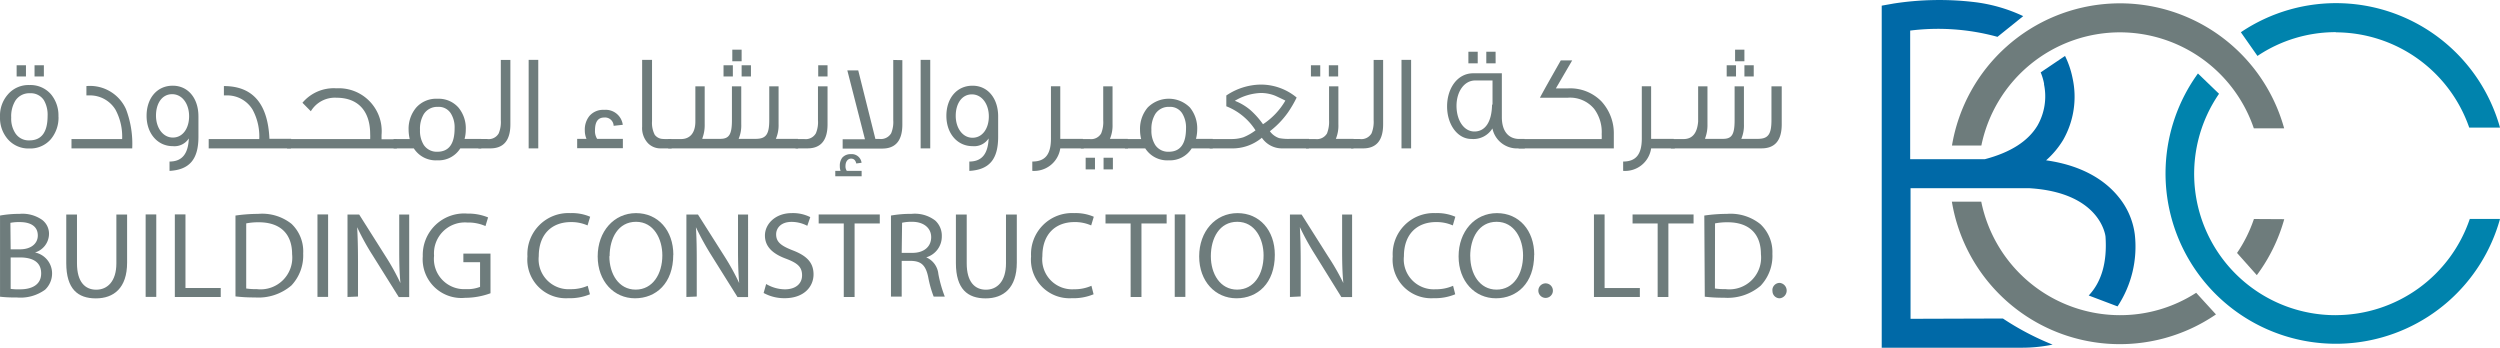 <svg xmlns="http://www.w3.org/2000/svg" width="359.477" height="50" viewBox="0 0 359.477 50">
  <g id="BCC-Logo-01" transform="translate(0.003 -0.003)">
    <path id="Path_490" data-name="Path 490" d="M8.411,14.391a4.842,4.842,0,0,1-1.1,3.233,3.89,3.89,0,0,1-3.085,1.341,3.917,3.917,0,0,1-3.112-1.341A4.654,4.654,0,0,1,0,14.417a4.6,4.6,0,0,1,1.14-3.233A3.89,3.89,0,0,1,4.226,9.844a3.9,3.9,0,0,1,3.112,1.341A4.748,4.748,0,0,1,8.4,14.4M6.842,14.27a4.158,4.158,0,0,0-.537-2.253,2.24,2.24,0,0,0-1.985-.993A2.374,2.374,0,0,0,2.2,12.1a4.292,4.292,0,0,0-.59,2.414,3.823,3.823,0,0,0,.59,2.253A2.28,2.28,0,0,0,4.226,17.8c1.744,0,2.616-1.18,2.616-3.528M3.73,8.61H2.389V7H3.73Zm2.575,0H4.964V7H6.305Z" transform="translate(0 2.388)" fill="#6e7c7c"/>
    <path id="Path_491" data-name="Path 491" d="M16.392,18.2H7.66V16.855h7.283a8.155,8.155,0,0,0-.966-4.239,4.292,4.292,0,0,0-3.635-2.039H9.806V9.236a5.674,5.674,0,0,1,5.687,3.313,13.99,13.99,0,0,1,.9,5.647" transform="translate(2.616 3.143)" fill="#6e7c7c"/>
    <path id="Path_492" data-name="Path 492" d="M23.168,13.6V16.54c0,3.206-1.261,4.735-4.158,4.9V20.095c1.811,0,2.683-1.113,2.777-3.326a2.455,2.455,0,0,1-2.32,1.113c-2.16,0-3.756-1.811-3.756-4.359S17.226,9.19,19.466,9.19s3.7,1.838,3.7,4.386m-1.341,0c0-1.771-.979-3.166-2.441-3.166s-2.32,1.341-2.32,3.085.993,3.152,2.428,3.152,2.334-1.341,2.334-3.072" transform="translate(5.363 3.136)" fill="#6e7c7c"/>
    <path id="Path_493" data-name="Path 493" d="M34.187,18.19H22.37V16.849h7.27a8.048,8.048,0,0,0-.966-4.239,4.265,4.265,0,0,0-3.635-2.039h-.483V9.23q6.21,0,6.546,7.578h3.125Z" transform="translate(7.636 3.149)" fill="#6e7c7c"/>
    <path id="Path_494" data-name="Path 494" d="M46.557,18.111H30.77V16.77H42.721a6.883,6.883,0,0,0,0-.711c0-3.326-1.744-5.231-4.842-5.231a4.024,4.024,0,0,0-3.689,1.945l-1.207-1.221a5.875,5.875,0,0,1,4.882-2.079,6.17,6.17,0,0,1,6.492,6.707V16.8h2.16Z" transform="translate(10.503 3.228)" fill="#6e7c7c"/>
    <path id="Path_495" data-name="Path 495" d="M54.8,17.727H51.78a3.675,3.675,0,0,1-3.3,1.717,3.742,3.742,0,0,1-3.38-1.717H42.19V16.386h2.32a6.17,6.17,0,0,1-.161-1.341,4.735,4.735,0,0,1,1.1-3.192,3.836,3.836,0,0,1,3.058-1.261,3.783,3.783,0,0,1,3.018,1.274,4.668,4.668,0,0,1,1.046,3.166,5.137,5.137,0,0,1-.174,1.341h2.4Zm-3.836-2.884a3.756,3.756,0,0,0-.537-2.133,2.039,2.039,0,0,0-1.864-.952,2.294,2.294,0,0,0-2.025,1.033,4.1,4.1,0,0,0-.55,2.28,3.809,3.809,0,0,0,.55,2.173,2.24,2.24,0,0,0,1.945.966c1.65,0,2.481-1.127,2.481-3.367" transform="translate(14.401 3.612)" fill="#6e7c7c"/>
    <path id="Path_496" data-name="Path 496" d="M55.881,6.43v9.255q0,3.461-2.9,3.461h-1.7V17.8h1.261a1.65,1.65,0,0,0,1.663-.818,4.225,4.225,0,0,0,.3-1.891V6.43Z" transform="translate(17.504 2.194)" fill="#6e7c7c"/>
    <rect id="Rectangle_71" data-name="Rectangle 71" width="1.382" height="12.729" transform="translate(76.013 8.61)" fill="#6e7c7c"/>
    <path id="Path_497" data-name="Path 497" d="M68.456,13.929l-1.341.148a1.237,1.237,0,0,0-1.341-1.194c-.926,0-1.341.63-1.341,1.864a2.093,2.093,0,0,0,.309,1.207h3.7V17.3H61.87V15.954h1.341a3.032,3.032,0,0,1-.241-1.207,3.112,3.112,0,0,1,.657-2.079,2.589,2.589,0,0,1,2.119-.885,2.481,2.481,0,0,1,2.683,2.146" transform="translate(21.118 4.017)" fill="#6e7c7c"/>
    <path id="Path_498" data-name="Path 498" d="M73.081,19.149h-1.6a2.481,2.481,0,0,1-1.8-.738,3.179,3.179,0,0,1-.845-2.388V6.42h1.422v8.826a3.742,3.742,0,0,0,.389,1.945,1.5,1.5,0,0,0,1.127.6,8.88,8.88,0,0,0,1.247,0Z" transform="translate(23.495 2.19)" fill="#6e7c7c"/>
    <path id="Path_499" data-name="Path 499" d="M90.315,19.521H71.63V18.18h1.838c1.261,0,2.066-.845,2.066-2.522V10.6h1.341v5.459a5.365,5.365,0,0,1-.335,2.012v.08h2.575c1.261,0,1.677-.617,1.677-2.683V10.6h1.341v5.459a4.95,4.95,0,0,1-.376,2.092H84.2c1.475,0,1.958-.617,1.958-2.683V10.6H87.5v5.459a4.936,4.936,0,0,1-.389,2.092h3.166ZM80.925,9.18H79.584V7.57h1.341Zm1.261-2.186H80.845V5.33h1.341ZM83.527,9.18H82.186V7.57h1.341Z" transform="translate(24.45 1.818)" fill="#6e7c7c"/>
    <path id="Path_500" data-name="Path 500" d="M89.881,10.031v5.459q0,3.461-2.9,3.461h-1.7V17.61h1.247a1.677,1.677,0,0,0,1.677-.832,4.118,4.118,0,0,0,.3-1.878V10.031Zm0-1.422H88.539V7h1.341Z" transform="translate(29.109 2.388)" fill="#6e7c7c"/>
    <path id="Path_501" data-name="Path 501" d="M93.323,21.211l-.765.107c-.107-.456-.335-.7-.751-.7s-.8.362-.8,1.073a1.113,1.113,0,0,0,.188.684h2.133v.778H89.54v-.778H90.3a1.838,1.838,0,0,1-.107-.684,1.878,1.878,0,0,1,.349-1.207,1.569,1.569,0,0,1,1.234-.51,1.422,1.422,0,0,1,1.543,1.234M99.184,6.457v9.255q0,3.461-2.9,3.461H90.6V17.831h3.206l-2.535-9.9H92.84l2.468,9.859h.59a1.717,1.717,0,0,0,1.677-.818,4.226,4.226,0,0,0,.3-1.891V6.43Z" transform="translate(30.563 2.194)" fill="#6e7c7c"/>
    <rect id="Rectangle_72" data-name="Rectangle 72" width="1.382" height="12.729" transform="translate(132.376 8.61)" fill="#6e7c7c"/>
    <path id="Path_502" data-name="Path 502" d="M108.894,13.6V16.54c0,3.206-1.247,4.735-4.145,4.9V20.095c1.811,0,2.683-1.113,2.777-3.326a2.481,2.481,0,0,1-2.32,1.113c-2.173,0-3.756-1.811-3.756-4.359s1.516-4.332,3.756-4.332,3.689,1.864,3.689,4.413m-1.341,0c0-1.771-.993-3.166-2.441-3.166s-2.32,1.341-2.32,3.085.979,3.152,2.414,3.152,2.347-1.341,2.347-3.072" transform="translate(34.628 3.136)" fill="#6e7c7c"/>
    <path id="Path_503" data-name="Path 503" d="M118.064,18.183h-3.38a3.8,3.8,0,0,1-4.024,3.233V20.074c1.838,0,2.683-.993,2.683-3.313V9.25h1.341v7.565h3.246Z" transform="translate(37.771 3.156)" fill="#6e7c7c"/>
    <path id="Path_504" data-name="Path 504" d="M122.647,18.18H115.86V16.838h1.261a1.677,1.677,0,0,0,1.663-.8,4.332,4.332,0,0,0,.3-1.9V9.26h1.341v5.459a4.949,4.949,0,0,1-.376,2.092h2.562ZM117.9,21.2h-1.341V19.521H117.9Zm2.575,0h-1.341V19.521h1.341Z" transform="translate(39.546 3.16)" fill="#6e7c7c"/>
    <path id="Path_505" data-name="Path 505" d="M133.208,17.727H130.19a3.689,3.689,0,0,1-3.3,1.717,3.742,3.742,0,0,1-3.38-1.717H120.6V16.386h2.32a5.472,5.472,0,0,1-.161-1.341,4.735,4.735,0,0,1,1.1-3.192,4.279,4.279,0,0,1,6.076,0,4.735,4.735,0,0,1,1.046,3.166,5.728,5.728,0,0,1-.174,1.341h2.4Zm-3.836-2.884a3.863,3.863,0,0,0-.537-2.133,2.039,2.039,0,0,0-1.864-.952,2.28,2.28,0,0,0-2.025,1.033,4.1,4.1,0,0,0-.55,2.28,3.809,3.809,0,0,0,.55,2.173,2.227,2.227,0,0,0,1.945.966c1.65,0,2.481-1.127,2.481-3.367" transform="translate(41.164 3.612)" fill="#6e7c7c"/>
    <path id="Path_506" data-name="Path 506" d="M143.928,18.245h-3.823a3.487,3.487,0,0,1-2.924-1.529,6.6,6.6,0,0,1-4.426,1.529H129.67V16.9h3.045a5.513,5.513,0,0,0,1.811-.255,7.538,7.538,0,0,0,1.744-.993,8.772,8.772,0,0,0-4.2-3.461V10.639a9.04,9.04,0,0,1,4.923-1.569,8.048,8.048,0,0,1,5.191,1.864,16.3,16.3,0,0,1-1.261,2.16,12.5,12.5,0,0,1-2.589,2.683,2.683,2.683,0,0,0,1.341.993,7.163,7.163,0,0,0,1.6.107h2.683Zm-3.38-6.881c-.845-.416-1.341-.644-1.5-.711a5.607,5.607,0,0,0-2-.376,7.78,7.78,0,0,0-3.756,1.127,7.846,7.846,0,0,1,2.253,1.341,11.845,11.845,0,0,1,1.8,2.025,10.087,10.087,0,0,0,3.206-3.38" transform="translate(44.26 3.095)" fill="#6e7c7c"/>
    <path id="Path_507" data-name="Path 507" d="M146.827,18.951H140V17.61h1.341a1.7,1.7,0,0,0,1.677-.8,4.547,4.547,0,0,0,.3-1.9V10.031h1.341v5.459a4.964,4.964,0,0,1-.362,2.092h2.548ZM142.052,8.61h-1.341V7h1.341Zm2.575,0h-1.341V7h1.341Z" transform="translate(47.785 2.388)" fill="#6e7c7c"/>
    <path id="Path_508" data-name="Path 508" d="M149.441,6.43v9.255c0,2.307-.966,3.461-2.884,3.461H144.84V17.8H146.1a1.69,1.69,0,0,0,1.677-.818,4.426,4.426,0,0,0,.3-1.891V6.43Z" transform="translate(49.437 2.194)" fill="#6e7c7c"/>
    <rect id="Rectangle_73" data-name="Rectangle 73" width="1.382" height="12.729" transform="translate(201.52 8.61)" fill="#6e7c7c"/>
    <path id="Path_509" data-name="Path 509" d="M166.3,19.446h-.9a3.608,3.608,0,0,1-3.756-2.87,3.219,3.219,0,0,1-3.018,1.516c-2,0-3.5-2.066-3.5-4.681s1.5-4.762,3.742-4.762H163v6.318c0,1.972.926,3.125,2.522,3.125h.738Zm-4.641-6.291V9.681h-2.495c-1.556,0-2.683,1.583-2.683,3.648s1.046,3.689,2.575,3.689,2.495-1.341,2.535-3.863M159.53,7.213h-1.341V5.55h1.341Zm2.575,0h-1.341V5.55H162.1Z" transform="translate(52.949 1.893)" fill="#6e7c7c"/>
    <path id="Path_510" data-name="Path 510" d="M176.485,17.143v1.985H162.79V17.787h11.951a6.491,6.491,0,0,0,0-.711,5.566,5.566,0,0,0-1.086-3.635,4.507,4.507,0,0,0-3.769-1.6h-4.024c.711-1.341,1.7-3.072,3-5.365H170.5L168.155,10.5h1.757a6.291,6.291,0,0,1,4.762,1.838,6.774,6.774,0,0,1,1.811,4.8" transform="translate(55.564 2.211)" fill="#6e7c7c"/>
    <path id="Path_511" data-name="Path 511" d="M181.431,18.183h-3.407A3.782,3.782,0,0,1,174,21.416V20.074c1.824,0,2.683-1.006,2.683-3.326V9.25h1.341v7.565h3.246Z" transform="translate(59.39 3.156)" fill="#6e7c7c"/>
    <path id="Path_512" data-name="Path 512" d="M195.055,10.6v5.459c0,2.307-.966,3.461-2.911,3.461H179.12V18.18h1.824c1.261,0,1.958-.845,2.092-2.522V10.6h1.341v5.459a5.365,5.365,0,0,1-.335,2.012v.08h2.575c1.261,0,1.663-.617,1.663-2.683V10.6h1.341v5.459a4.949,4.949,0,0,1-.376,2.092h2.361c1.475,0,1.972-.617,1.972-2.683V10.6ZM188.482,9.18h-1.341V7.57h1.341Zm1.207-2.186h-1.341V5.33h1.341Zm1.341,2.186H189.69V7.57h1.341Z" transform="translate(61.138 1.818)" fill="#6e7c7c"/>
    <path id="Path_513" data-name="Path 513" d="M0,23.177a15.4,15.4,0,0,1,2.79-.241,4.936,4.936,0,0,1,3.259.858,2.5,2.5,0,0,1,.993,2.092,2.817,2.817,0,0,1-2.012,2.6h0a3.072,3.072,0,0,1,2.455,2.978A3.219,3.219,0,0,1,6.479,33.84a6.009,6.009,0,0,1-4.1,1.113A18.135,18.135,0,0,1,0,34.846Zm1.529,4.856H2.87c1.61,0,2.562-.845,2.562-1.985,0-1.341-1.06-1.931-2.6-1.931a6.479,6.479,0,0,0-1.341.107Zm0,5.687a8.128,8.128,0,0,0,1.341.067c1.583,0,3.045-.577,3.045-2.294S4.574,29.2,2.844,29.2H1.529Z" transform="translate(0.001 7.82)" fill="#6e7c7c"/>
    <path id="Path_514" data-name="Path 514" d="M8.643,23v7.028c0,2.683,1.18,3.783,2.763,3.783s2.9-1.167,2.9-3.783V23h1.543v6.921c0,3.648-1.918,5.137-4.493,5.137S7.1,33.731,7.1,29.975V23Z" transform="translate(2.424 7.849)" fill="#6e7c7c"/>
    <rect id="Rectangle_74" data-name="Rectangle 74" width="1.529" height="11.857" transform="translate(20.939 30.836)" fill="#6e7c7c"/>
    <path id="Path_515" data-name="Path 515" d="M18.74,22.99h1.529V33.573h5.07v1.288h-6.6Z" transform="translate(6.397 7.846)" fill="#6e7c7c"/>
    <path id="Path_516" data-name="Path 516" d="M25.24,23.178a23.138,23.138,0,0,1,3.259-.241,6.787,6.787,0,0,1,4.8,1.435,5.459,5.459,0,0,1,1.677,4.265,6.277,6.277,0,0,1-1.7,4.6,7.3,7.3,0,0,1-5.245,1.717,23.339,23.339,0,0,1-2.79-.148Zm1.543,10.489a9.751,9.751,0,0,0,1.543.094,4.56,4.56,0,0,0,5.057-5.03c0-2.8-1.569-4.587-4.815-4.587a9.08,9.08,0,0,0-1.784.161Z" transform="translate(8.616 7.819)" fill="#6e7c7c"/>
    <rect id="Rectangle_75" data-name="Rectangle 75" width="1.529" height="11.857" transform="translate(45.646 30.836)" fill="#6e7c7c"/>
    <path id="Path_517" data-name="Path 517" d="M37.25,34.857V23h1.677l3.8,6.009a33.814,33.814,0,0,1,2.133,3.85h0c-.148-1.583-.174-3.031-.174-4.869V23h1.435V34.871h-1.5l-3.769-6.023a34.686,34.686,0,0,1-2.213-4.024h0c.08,1.5.121,2.924.121,4.9v5.07Z" transform="translate(12.715 7.849)" fill="#6e7c7c"/>
    <path id="Path_518" data-name="Path 518" d="M55.062,34.36a10.73,10.73,0,0,1-3.648.657,5.566,5.566,0,0,1-6.09-5.982,5.955,5.955,0,0,1,6.425-6.13,7.471,7.471,0,0,1,2.964.55L54.338,24.7a6.116,6.116,0,0,0-2.616-.51,4.44,4.44,0,0,0-4.775,4.775,4.346,4.346,0,0,0,4.574,4.8,4.963,4.963,0,0,0,2.039-.322V29.893h-2.4V28.659h3.9Z" transform="translate(15.465 7.81)" fill="#6e7c7c"/>
    <path id="Path_519" data-name="Path 519" d="M65.532,34.521a7.484,7.484,0,0,1-3.125.563,5.54,5.54,0,0,1-5.862-6.009,5.9,5.9,0,0,1,6.2-6.224,6.546,6.546,0,0,1,2.817.523l-.376,1.247A5.768,5.768,0,0,0,62.8,24.14c-2.777,0-4.628,1.771-4.628,4.9a4.306,4.306,0,0,0,4.547,4.748A6.009,6.009,0,0,0,65.21,33.3Z" transform="translate(19.294 7.796)" fill="#6e7c7c"/>
    <path id="Path_520" data-name="Path 520" d="M74.935,28.846c0,4.091-2.481,6.251-5.5,6.251s-5.365-2.428-5.365-6.023,2.347-6.224,5.513-6.224,5.365,2.481,5.365,6m-9.2.2c0,2.535,1.341,4.8,3.783,4.8s3.836-2.24,3.836-4.923c0-2.361-1.221-4.829-3.783-4.829s-3.8,2.347-3.8,4.949" transform="translate(21.869 7.798)" fill="#6e7c7c"/>
    <path id="Path_521" data-name="Path 521" d="M73.58,34.857V23h1.663l3.809,6.009a33.536,33.536,0,0,1,2.119,3.85h0C81.038,31.276,81,29.827,81,27.99V23h1.449V34.871H80.93l-3.769-6.023a39.339,39.339,0,0,1-2.213-4.024h0c.094,1.5.121,2.924.121,4.9v5.07Z" transform="translate(25.115 7.849)" fill="#6e7c7c"/>
    <path id="Path_522" data-name="Path 522" d="M82.222,33.045a5.432,5.432,0,0,0,2.683.765c1.569,0,2.481-.818,2.481-2.012s-.63-1.744-2.227-2.361c-1.891-.684-3.112-1.69-3.112-3.367s1.529-3.219,3.836-3.219a5.486,5.486,0,0,1,2.683.577l-.429,1.247a4.856,4.856,0,0,0-2.253-.563c-1.623,0-2.227.979-2.227,1.784,0,1.113.711,1.65,2.347,2.294,2.012.765,3.031,1.744,3.031,3.474s-1.341,3.42-4.158,3.42a6.17,6.17,0,0,1-3.018-.751Z" transform="translate(27.941 7.797)" fill="#6e7c7c"/>
    <path id="Path_523" data-name="Path 523" d="M91.368,24.291H87.76v-1.3h8.786v1.3H92.924v10.57H91.368Z" transform="translate(29.955 7.846)" fill="#6e7c7c"/>
    <path id="Path_524" data-name="Path 524" d="M95.51,23.178a15.894,15.894,0,0,1,2.951-.241,4.8,4.8,0,0,1,3.42.966,2.937,2.937,0,0,1,.939,2.253,3.112,3.112,0,0,1-2.24,3.031h0a2.911,2.911,0,0,1,1.744,2.388,18.122,18.122,0,0,0,.926,3.259h-1.6a16.015,16.015,0,0,1-.791-2.83c-.349-1.65-.979-2.253-2.374-2.307H97.053v5.137H95.51Zm1.543,5.365h1.556c1.65,0,2.683-.9,2.683-2.253s-1.113-2.2-2.683-2.213a6.452,6.452,0,0,0-1.5.134Z" transform="translate(32.6 7.819)" fill="#6e7c7c"/>
    <path id="Path_525" data-name="Path 525" d="M104.026,23v7.028c0,2.683,1.18,3.783,2.763,3.783s2.884-1.167,2.884-3.783V23h1.556v6.921c0,3.648-1.918,5.137-4.493,5.137s-4.265-1.341-4.265-5.07V23Z" transform="translate(34.976 7.849)" fill="#6e7c7c"/>
    <path id="Path_526" data-name="Path 526" d="M119.522,34.521a7.485,7.485,0,0,1-3.125.563,5.54,5.54,0,0,1-5.862-6.009,5.9,5.9,0,0,1,6.2-6.224,6.546,6.546,0,0,1,2.817.523l-.376,1.247a5.768,5.768,0,0,0-2.388-.483c-2.777,0-4.628,1.771-4.628,4.9a4.306,4.306,0,0,0,4.56,4.762,5.982,5.982,0,0,0,2.495-.5Z" transform="translate(37.721 7.796)" fill="#6e7c7c"/>
    <path id="Path_527" data-name="Path 527" d="M122.118,24.291H118.51v-1.3H127.3v1.3h-3.622v10.57h-1.556Z" transform="translate(40.45 7.846)" fill="#6e7c7c"/>
    <rect id="Rectangle_76" data-name="Rectangle 76" width="1.529" height="11.857" transform="translate(168.913 30.836)" fill="#6e7c7c"/>
    <path id="Path_528" data-name="Path 528" d="M139.428,28.846c0,4.091-2.481,6.251-5.513,6.251s-5.365-2.428-5.365-6.023,2.334-6.224,5.513-6.224,5.365,2.481,5.365,6m-9.2.2c0,2.535,1.341,4.8,3.783,4.8s3.8-2.24,3.8-4.923c0-2.361-1.221-4.829-3.783-4.829s-3.8,2.347-3.8,4.949" transform="translate(43.877 7.798)" fill="#6e7c7c"/>
    <path id="Path_529" data-name="Path 529" d="M138.28,34.857V23h1.677l3.8,6.009a33.816,33.816,0,0,1,2.2,3.836h0c-.148-1.583-.174-3.031-.174-4.869V23h1.435V34.871h-1.543l-3.742-6.036a37.044,37.044,0,0,1-2.227-4.024h0c.08,1.5.121,2.924.121,4.9v5.07Z" transform="translate(47.198 7.849)" fill="#6e7c7c"/>
    <path id="Path_530" data-name="Path 530" d="M158.292,34.521a7.592,7.592,0,0,1-3.125.563,5.54,5.54,0,0,1-5.862-6.009,5.9,5.9,0,0,1,6.183-6.224,6.492,6.492,0,0,1,2.817.523l-.362,1.247a5.8,5.8,0,0,0-2.4-.483c-2.777,0-4.628,1.771-4.628,4.9a4.306,4.306,0,0,0,4.56,4.762,6.009,6.009,0,0,0,2.508-.5Z" transform="translate(50.954 7.796)" fill="#6e7c7c"/>
    <path id="Path_531" data-name="Path 531" d="M167.225,28.846c0,4.091-2.481,6.251-5.5,6.251s-5.365-2.428-5.365-6.023,2.334-6.224,5.513-6.224,5.365,2.481,5.365,6m-9.2.2c0,2.535,1.341,4.8,3.783,4.8s3.809-2.24,3.809-4.923c0-2.361-1.234-4.829-3.8-4.829s-3.8,2.347-3.8,4.949" transform="translate(53.369 7.798)" fill="#6e7c7c"/>
    <path id="Path_532" data-name="Path 532" d="M164.91,31.426a1.046,1.046,0,1,1,1.046,1.046,1.046,1.046,0,0,1-1.046-1.046" transform="translate(56.288 10.368)" fill="#6e7c7c"/>
    <path id="Path_533" data-name="Path 533" d="M170.87,22.99H172.4V33.573h5.07v1.288h-6.6Z" transform="translate(58.322 7.846)" fill="#6e7c7c"/>
    <path id="Path_534" data-name="Path 534" d="M178.618,24.291H175.01v-1.3h8.772v1.3h-3.622v10.57h-1.543Z" transform="translate(59.735 7.846)" fill="#6e7c7c"/>
    <path id="Path_535" data-name="Path 535" d="M182.7,23.177a22.8,22.8,0,0,1,3.246-.241,6.841,6.841,0,0,1,4.815,1.475,5.5,5.5,0,0,1,1.73,4.265,6.224,6.224,0,0,1-1.7,4.6,7.3,7.3,0,0,1-5.245,1.717,22.937,22.937,0,0,1-2.777-.148Zm1.529,10.489a9.98,9.98,0,0,0,1.556.094,4.561,4.561,0,0,0,5.057-5.03c0-2.8-1.569-4.587-4.8-4.587a9.241,9.241,0,0,0-1.8.161Z" transform="translate(62.36 7.82)" fill="#6e7c7c"/>
    <path id="Path_536" data-name="Path 536" d="M190,31.443a1.046,1.046,0,0,1,1.06-1.113,1.113,1.113,0,0,1,0,2.213,1.033,1.033,0,0,1-1.046-1.1" transform="translate(64.851 10.351)" fill="#6e7c7c"/>
    <path id="Path_537" data-name="Path 537" d="M233.407,4.53a20.361,20.361,0,0,1,19.248,13.8h4.359a24.492,24.492,0,0,0-47.764,2.481h4.225A20.361,20.361,0,0,1,233.407,4.53" transform="translate(71.422 0.123)" fill="#6e7c7c"/>
    <path id="Path_538" data-name="Path 538" d="M233.411,37.944A20.375,20.375,0,0,1,213.465,21.62H209.24a24.479,24.479,0,0,0,37.973,16.216l-2.844-3.112a20.12,20.12,0,0,1-10.959,3.219" transform="translate(71.418 7.378)" fill="#6e7c7c"/>
    <path id="Path_539" data-name="Path 539" d="M242.238,23.48a20,20,0,0,1-2.428,4.882l2.844,3.192a24.481,24.481,0,0,0,3.944-8.048Z" transform="translate(81.852 8.013)" fill="#6e7c7c"/>
    <path id="Path_540" data-name="Path 540" d="M256.6,42.634A20.321,20.321,0,0,1,239.837,10.8L236.806,7.88A24.492,24.492,0,1,0,280.238,28.8h-4.346a20.375,20.375,0,0,1-19.261,13.829" transform="translate(79.236 2.688)" fill="#0083ad"/>
    <path id="Path_541" data-name="Path 541" d="M253.848,4.538a20.361,20.361,0,0,1,19.208,13.695h4.426A24.479,24.479,0,0,0,240.22,4.524l2.388,3.407a20.2,20.2,0,0,1,11.28-3.42" transform="translate(81.992 0.115)" fill="#0083ad"/>
    <path id="Path_542" data-name="Path 542" d="M205.865,45.845V27.067H222.98c10.114.63,10.891,6.707,10.918,6.948.255,3.675-.563,6.519-2.414,8.477l4.145,1.569a15.586,15.586,0,0,0,2.481-10.355,10.569,10.569,0,0,0-2.32-5.365c-1.623-2.025-4.721-4.48-10.435-5.285a12.594,12.594,0,0,0,2.455-2.937,12.528,12.528,0,0,0,1.341-8.933,12.854,12.854,0,0,0-1.073-3.139l-3.5,2.361a8.346,8.346,0,0,1,.483,1.61v.134a8.477,8.477,0,0,1-.926,5.875c-1.341,2.267-3.89,3.9-7.592,4.869H205.811V4.4a32.312,32.312,0,0,1,12.555.9l3.7-2.978a22.869,22.869,0,0,0-7.31-2.052,42.922,42.922,0,0,0-11.321.241L201.72.817V50h20.227a22.118,22.118,0,0,0,4.346-.443,39.394,39.394,0,0,1-7.149-3.756Z" transform="translate(68.851 0)" fill="#0069a7"/>
  </g>
</svg>
